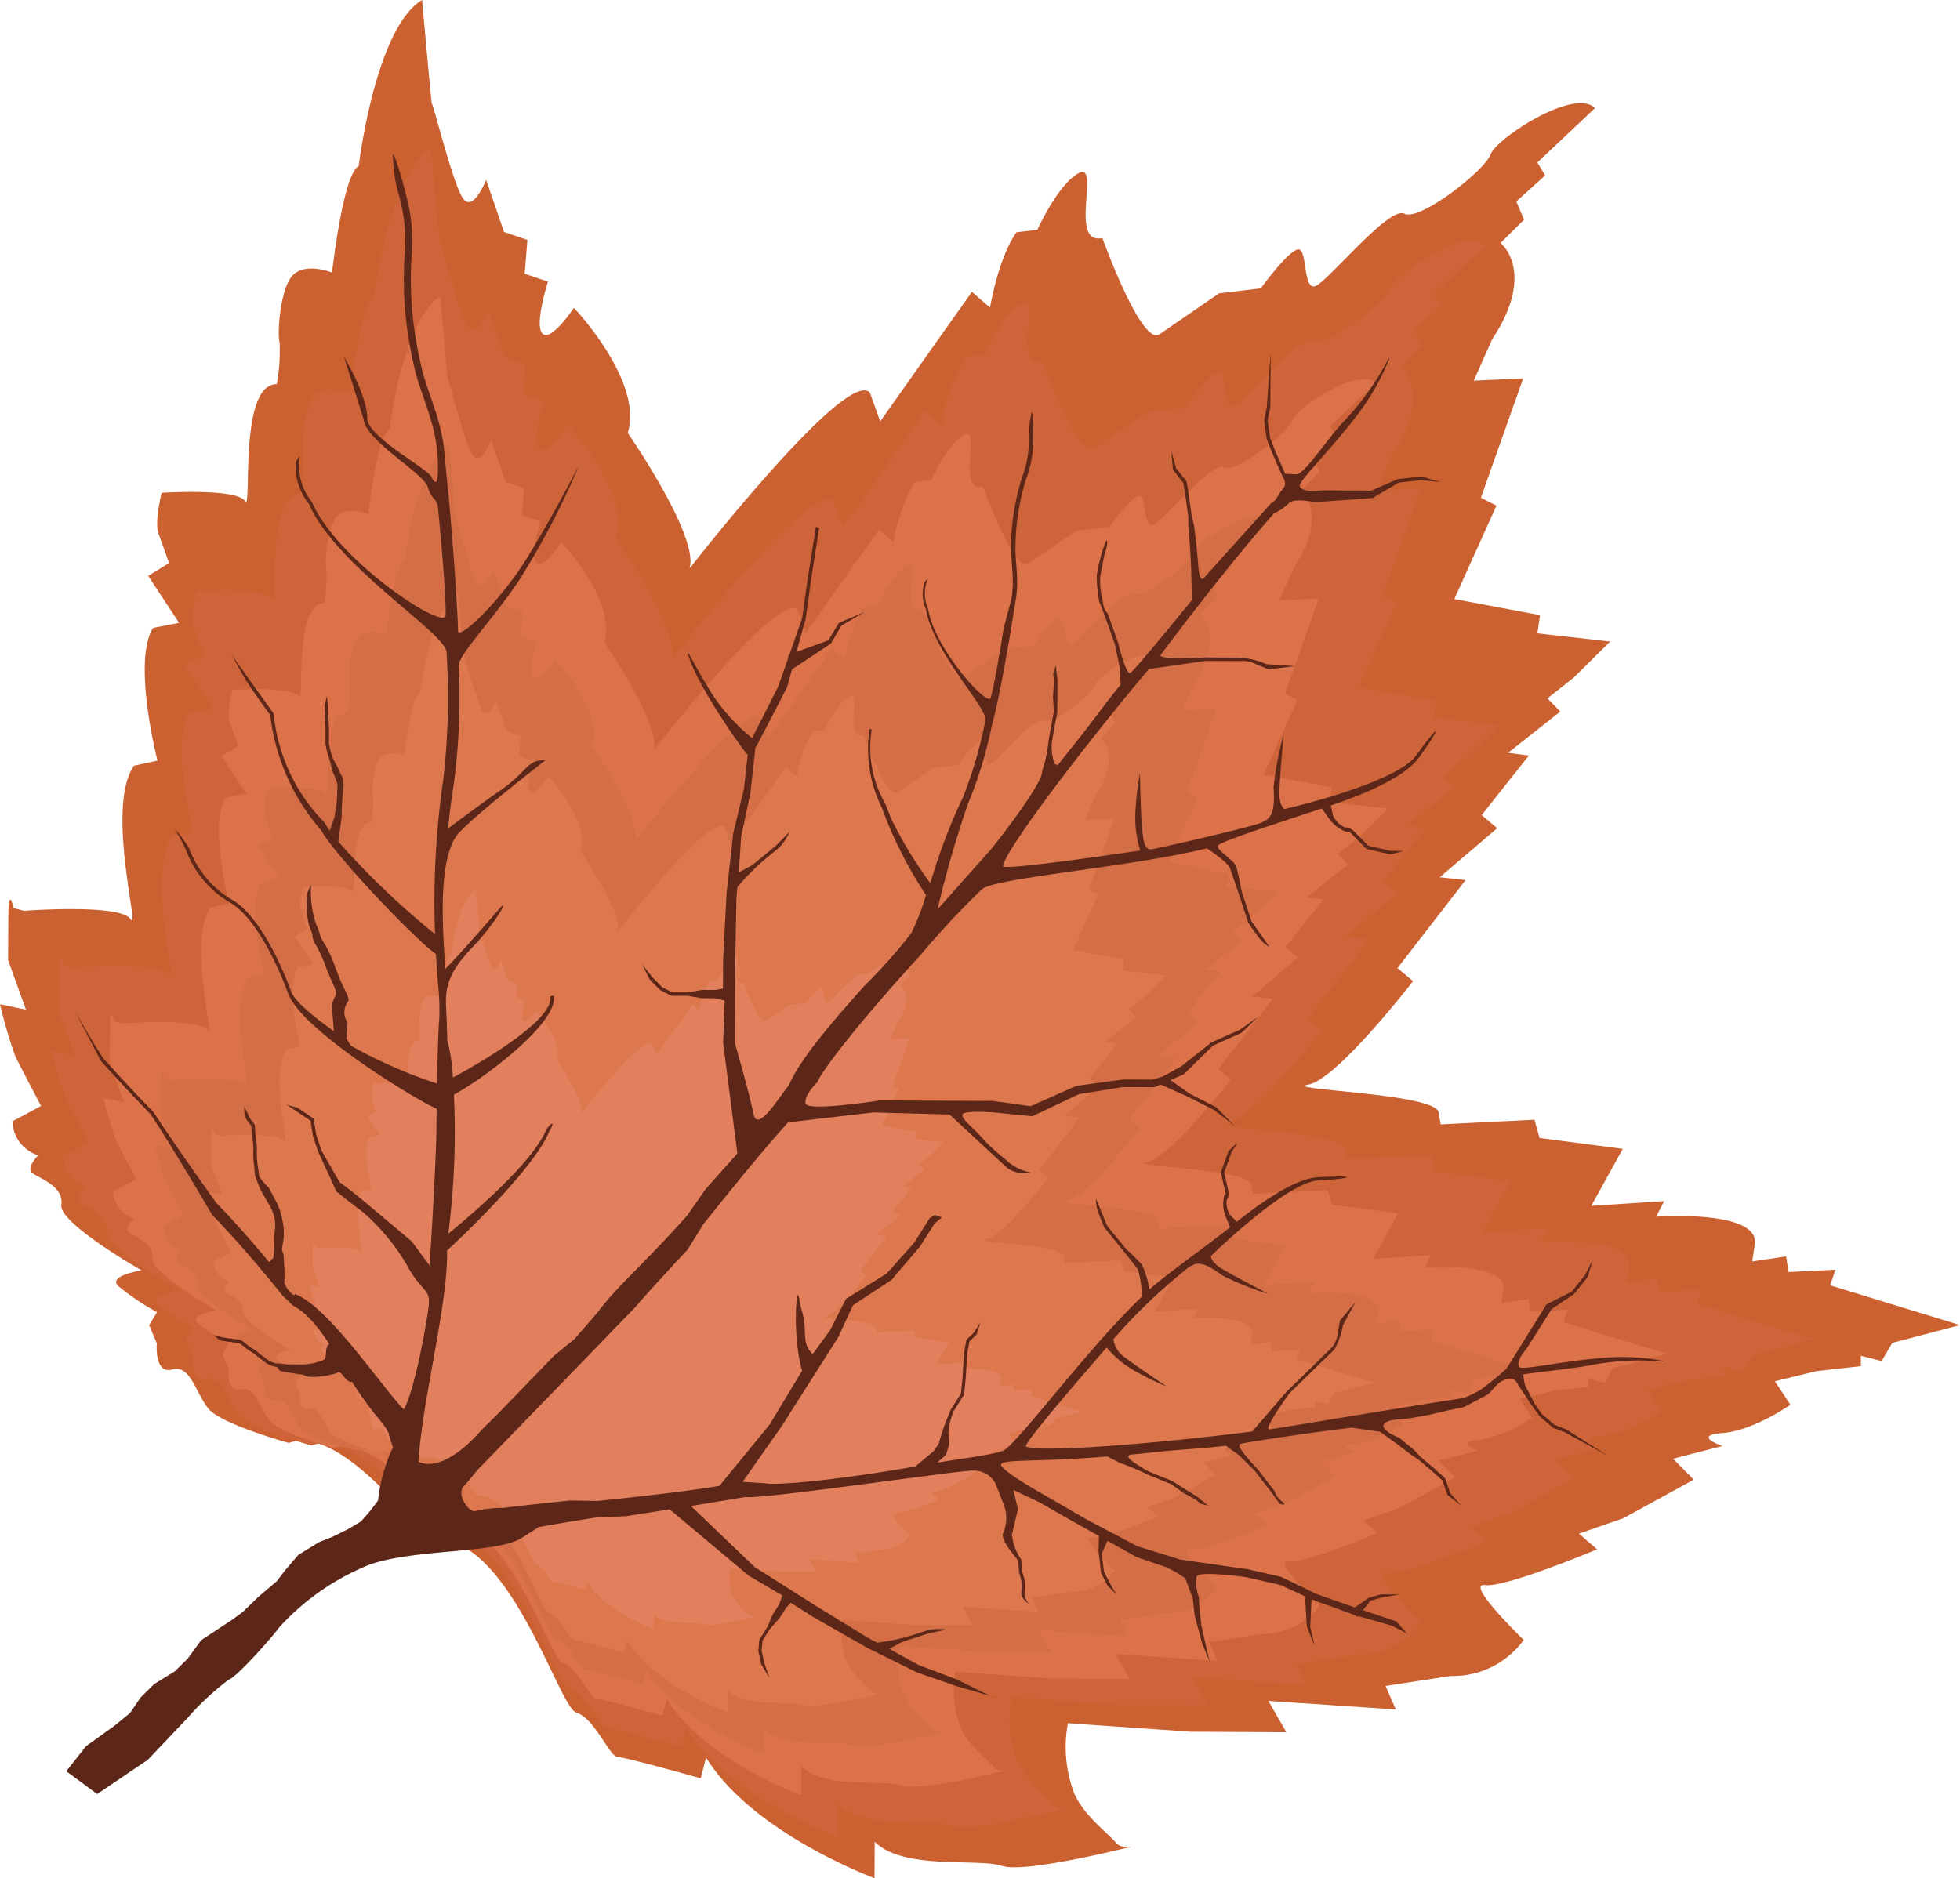 <svg id="Group_151" data-name="Group 151" xmlns="http://www.w3.org/2000/svg" xmlns:xlink="http://www.w3.org/1999/xlink" width="158.564" height="151.977" viewBox="0 0 158.564 151.977">
  <defs>
    <clipPath id="clip-path">
      <rect id="Rectangle_704" data-name="Rectangle 704" width="158.564" height="151.977" transform="translate(0 0)" fill="none"/>
    </clipPath>
  </defs>
  <g id="Group_150" data-name="Group 150" transform="translate(0 0)" clip-path="url(#clip-path)">
    <path id="Path_94" data-name="Path 94" d="M1447.5,2356.554l.061-.015-.061.015" transform="translate(-1355.756 -2207.179)" fill="#ef4e28"/>
    <path id="Path_95" data-name="Path 95" d="M153.082,108.666l5.481-1.441-10.507-3.219.429-1.261-3.791.189-.2-1.264-2.739.405.219-1.472c.226-2.735-7.987-2.151-7.987-2.151l.639-1.258-5.895.386,2.551-4.617-6.731-.88-.412-1.476-7.58.378-.2-1.054c-.623-1.478-12.83-1.757-10.512-2.165s8.467-8.371,8.467-8.371l-1.257-1.06,5.514-7.125-2.1-.223,4.654-3.972-1.256-1.06,3.816-4.819-1.683-.22,4.228-3.344-1.046-1.058,2.114-1.673,2.965-2.93-5.891-.665.219-1.472-6.939-1.3,3.411-7.558-1.259-.638,3.423-9.663-4,.187,1.493-3.359c3.61-5.453.676-7.785.676-7.785l1.9-1.884-.624-1.477L125,14.2l-.625-1.056,4.657-4.394c-1.675-1.693-8.014,2.48-8.441,3.741s-5.716,5.439-6.974,4.8-6.136,5.437-7.191,5.853-.613-3.162-1.457-2.955S102,23.333,102,23.333l-3.37.4-4.861,3.34c-1.478.833-4.586-7.815-4.586-7.815-2.74.616-.175-6.105-1.864-5.273s-3.4,4.611-3.4,4.611l-1.684.2c-1.486,2.1-2.141,6.092-2.141,6.092l-1.466-1.272L71.208,34.1l-.83-2.32c-1.882-2.116-14.6,14.23-14.6,14.23.857-2.521-4.99-10.975-4.99-10.975,1.287-4.2-4.361-10.128-4.361-10.128s-1.849,2.8-2.539,2.09.446-4.208.446-4.208l-1.891-.642.227-2.735-1.892-.642-1.45-4.218s-1.067,2.73-1.9,1.462S34.943,8,34.941,8.423,34.147,0,34.147,0c-3.8,2.293-5.129,13.442-5.129,13.442-1.267.625-2.155,8.617-2.155,8.617s-2.1-.853-3.158.193-1.29,4.834-1.084,5.467a14.959,14.959,0,0,1-.23,3.368c-3.156-.019-1.955,10.512-2.58,9.457s-6.733-.67-6.733-.67c-.647,2.732-.229,3.366-.229,3.366l.829,2.321L11.988,46.6l2.5,3.8-2.107.409c-1.7,2.726.359,10.737.359,10.737l-1.9.41c-2.335,3.355.553,13.685-.282,12.418S1.938,73.7,1.938,73.7L1.1,73.481s-.408-1.9-.423.629S.653,77.688.653,77.688L2.1,81.7,0,81.264A38.675,38.675,0,0,0,1.24,85.48c.416.845,2.082,4.012,2.082,4.012L1,90.74a3,3,0,0,0,2.089,2.75s-1.058,1.047-.428,1.471,2.52,1.068,2.3,2.54,6.495,5.3,6.495,5.3-2.739.406-1.9,1.253a19.518,19.518,0,0,0,3.146,2.124l-.639,1.049.623,1.477s-.225,2.524,1.252,2.112,1.882,1.905,2.927,3.174,6.51,2.773,6.51,2.773a2.777,2.777,0,0,1,.7-.167c.392.117.646.188.646.188a2.565,2.565,0,0,1,.479-.13c4.125.839,9.288,7.961,9.288,7.961,6.532-1.225,10.658,13.534,12.129,13.963s2.715,3.595,3.347,3.6,6.726,1.722,6.726,1.722l.432-1.682c3.753,6.126,13.625,9.762,13.625,9.762l.017-2.948c2.3,2.329,8.414,1.311,10.3,1.955,1.8.612,9.935-1.418,10.685-1.608-.227.056-1.059.218-1.454-.255-.677-.81-2.561-2.152-3.388-4a10.548,10.548,0,0,1-.514-5.685l9.89.688,7.788.044-1.459-2.533,10.309.69-.831-1.9,5.269-.812a7.067,7.067,0,0,0,5.909-2.912s-4.815-4.658-3.132-4.44,9.068-2.894,9.068-2.894l-1.466-1.271,3.586-1.243,5.7-3.125-1.674-1.693,4-1.03s-2.52-.857.007-1.052,5.485-2.284,5.485-2.284l-1.252-1.9,3.374-.823,3.58-.4,0-.842,1.682.431Z" transform="translate(0 0.001)" fill="#cb6131"/>
    <path id="Path_96" data-name="Path 96" d="M1367.161,2307.81l.055-.013-.055.013" transform="translate(-1280.509 -2161.526)" fill="#f05928"/>
    <path id="Path_97" data-name="Path 97" d="M203.516,287.006l4.927-1.3L199,282.816l.386-1.133-3.407.17-.183-1.136-2.462.364.2-1.323c.2-2.459-7.18-1.934-7.18-1.934l.575-1.131-5.3.347,2.294-4.151-6.051-.791-.37-1.327-6.814.34-.184-.948c-.56-1.329-11.534-1.58-9.45-1.947s7.611-7.525,7.611-7.525l-1.13-.953,4.956-6.405-1.891-.2,4.184-3.57-1.129-.953,3.431-4.333-1.513-.2,3.8-3.007-.94-.951,1.9-1.5,2.665-2.635-5.3-.6.2-1.324-6.237-1.171,3.067-6.795-1.132-.573,3.077-8.687-3.6.169,1.342-3.019c3.246-4.9.608-7,.608-7l1.712-1.694-.56-1.328,2.094-1.881-.563-.949,4.186-3.949c-1.505-1.523-7.2,2.229-7.588,3.363s-5.138,4.889-6.27,4.316-5.516,4.888-6.464,5.262-.551-2.843-1.31-2.658-2.665,2.823-2.665,2.823l-3.029.361-4.37,3c-1.328.749-4.122-7.026-4.122-7.026-2.464.554-.158-5.489-1.676-4.74s-3.052,4.145-3.052,4.145l-1.514.181a16.353,16.353,0,0,0-1.924,5.476l-1.318-1.143-6.677,9.424-.746-2.086c-1.692-1.9-13.129,12.793-13.129,12.793.77-2.266-4.486-9.866-4.486-9.866,1.157-3.777-3.92-9.1-3.92-9.1s-1.662,2.516-2.282,1.879.4-3.783.4-3.783l-1.7-.577.2-2.459-1.7-.578-1.3-3.792s-.96,2.454-1.71,1.315-2.229-7.2-2.231-6.825-.714-7.573-.714-7.573c-3.418,2.062-4.61,12.084-4.61,12.084-1.139.561-1.937,7.746-1.937,7.746s-1.89-.767-2.84.173-1.16,4.346-.975,4.914a13.468,13.468,0,0,1-.207,3.027c-2.837-.017-1.758,9.45-2.32,8.5s-6.052-.6-6.052-.6c-.581,2.456-.206,3.026-.206,3.026l.745,2.087-1.518.936,2.25,3.42L77.032,235c-1.528,2.451.323,9.653.323,9.653l-1.706.368c-2.1,3.015.5,12.3-.254,11.164s-7.754-.613-7.754-.613l-.757-.194s-.367-1.705-.38.566-.019,3.216-.019,3.216l1.3,3.6-1.889-.389a34.71,34.71,0,0,0,1.114,3.79c.373.76,1.871,3.607,1.871,3.607L66.8,270.89a2.692,2.692,0,0,0,1.878,2.472s-.951.941-.385,1.322,2.265.961,2.067,2.284,5.839,4.763,5.839,4.763-2.462.364-1.709,1.126a17.552,17.552,0,0,0,2.828,1.909l-.575.944.56,1.328s-.2,2.268,1.126,1.9,1.693,1.713,2.631,2.853,5.853,2.493,5.853,2.493a2.553,2.553,0,0,1,.627-.15c.352.106.58.169.58.169a2.292,2.292,0,0,1,.431-.117c3.708.754,8.35,7.157,8.35,7.157,5.871-1.1,9.581,12.167,10.9,12.552s2.441,3.232,3.008,3.235,6.047,1.547,6.047,1.547l.388-1.512c3.373,5.508,12.248,8.776,12.248,8.776l.015-2.65c2.07,2.093,7.564,1.179,9.262,1.757,1.621.551,8.931-1.274,9.6-1.445-.2.05-.952.2-1.306-.229-.609-.728-2.3-1.935-3.046-3.6a9.477,9.477,0,0,1-.463-5.11l8.891.618,7,.039-1.311-2.277,9.267.621-.747-1.707,4.737-.73a6.352,6.352,0,0,0,5.312-2.618s-4.329-4.187-2.815-3.991,8.152-2.6,8.152-2.6l-1.319-1.142,3.224-1.118,5.125-2.809-1.5-1.522,3.6-.926s-2.266-.77.006-.945a12.308,12.308,0,0,0,4.931-2.054l-1.126-1.709,3.033-.74,3.218-.36,0-.756,1.512.387Z" transform="translate(-61.722 -177.317)" fill="#ce643a"/>
    <path id="Path_98" data-name="Path 98" d="M1286.826,2259.05l.048-.012-.048.012" transform="translate(-1205.266 -2115.857)" fill="#f16428"/>
    <path id="Path_99" data-name="Path 99" d="M253.932,465.344l4.374-1.151-8.384-2.569.342-1.006-3.024.151-.162-1.008-2.186.323.175-1.174c.181-2.183-6.373-1.717-6.373-1.717l.51-1-4.7.309,2.036-3.685-5.37-.7-.329-1.178-6.05.3-.163-.842c-.5-1.179-10.238-1.4-8.388-1.727s6.756-6.679,6.756-6.679l-1-.846,4.4-5.685-1.678-.178,3.713-3.17-1-.846,3.045-3.846-1.343-.176,3.374-2.668-.835-.844,1.687-1.335,2.366-2.338-4.7-.531.175-1.174-5.537-1.04,2.722-6.031-1-.509,2.731-7.71-3.191.149,1.191-2.68c2.881-4.351.54-6.212.54-6.212l1.52-1.5-.5-1.178,1.858-1.669-.5-.843,3.715-3.505c-1.337-1.352-6.395,1.978-6.736,2.985s-4.56,4.339-5.564,3.831-4.9,4.339-5.738,4.671-.488-2.523-1.162-2.359-2.366,2.506-2.366,2.506l-2.69.321-3.878,2.665c-1.18.665-3.66-6.236-3.66-6.236-2.187.491-.14-4.872-1.488-4.207s-2.709,3.679-2.709,3.679l-1.343.161a14.529,14.529,0,0,0-1.708,4.861l-1.169-1.015-5.927,8.364-.662-1.852c-1.5-1.688-11.654,11.355-11.654,11.355.683-2.011-3.982-8.757-3.982-8.757,1.027-3.353-3.479-8.082-3.479-8.082s-1.475,2.233-2.026,1.668.355-3.358.355-3.358l-1.509-.512.181-2.183-1.509-.513-1.158-3.365s-.852,2.179-1.518,1.167-1.978-6.394-1.98-6.058-.634-6.723-.634-6.723c-3.034,1.83-4.093,10.726-4.093,10.726-1.011.5-1.719,6.876-1.719,6.876s-1.677-.681-2.52.154-1.03,3.858-.865,4.362a11.936,11.936,0,0,1-.183,2.688c-2.519-.015-1.56,8.388-2.059,7.546s-5.372-.535-5.372-.535c-.516,2.181-.183,2.686-.183,2.686l.661,1.852-1.347.832,2,3.035-1.681.326c-1.356,2.176.286,8.568.286,8.568l-1.514.327c-1.863,2.677.442,10.92-.225,9.909s-6.883-.544-6.883-.544l-.671-.172s-.326-1.514-.338.5-.017,2.854-.017,2.854l1.157,3.2-1.678-.345a30.873,30.873,0,0,0,.99,3.363c.331.675,1.661,3.2,1.661,3.2l-1.854,1a2.388,2.388,0,0,0,1.667,2.194s-.844.836-.342,1.174,2.011.852,1.835,2.027,5.182,4.227,5.182,4.227-2.185.324-1.517,1a15.53,15.53,0,0,0,2.51,1.695l-.51.837.5,1.179s-.179,2.014,1,1.685,1.5,1.52,2.336,2.532,5.195,2.213,5.195,2.213a2.239,2.239,0,0,1,.557-.133c.312.094.515.15.515.15a2.05,2.05,0,0,1,.382-.1c3.291.669,7.411,6.353,7.411,6.353,5.213-.978,8.505,10.8,9.679,11.141s2.167,2.868,2.67,2.872,5.367,1.374,5.367,1.374l.344-1.342c2.995,4.888,10.872,7.789,10.872,7.789l.013-2.352c1.837,1.858,6.714,1.047,8.221,1.56,1.439.489,7.928-1.131,8.526-1.283-.18.044-.845.174-1.16-.2-.54-.646-2.044-1.717-2.7-3.19a8.418,8.418,0,0,1-.41-4.537l7.892.549,6.215.035-1.164-2.021,8.226.551-.663-1.515,4.2-.649a5.638,5.638,0,0,0,4.715-2.323s-3.842-3.717-2.5-3.543,7.236-2.309,7.236-2.309l-1.17-1.014,2.862-.992,4.549-2.495-1.336-1.351,3.2-.821s-2.011-.684.005-.84a10.921,10.921,0,0,0,4.377-1.823l-1-1.517,2.692-.656,2.857-.32,0-.672,1.342.344Z" transform="translate(-123.428 -354.634)" fill="#db7249"/>
    <path id="Path_100" data-name="Path 100" d="M1206.483,2210.29l.043-.01-.043.01" transform="translate(-1130.015 -2070.189)" fill="#f26e28"/>
    <path id="Path_101" data-name="Path 101" d="M304.372,643.677l3.82-1-7.323-2.244.3-.879-2.641.132-.142-.88-1.909.282.153-1.026c.158-1.906-5.566-1.5-5.566-1.5l.446-.877-4.108.269,1.778-3.218-4.69-.613-.288-1.028-5.283.263-.143-.734c-.434-1.03-8.942-1.224-7.326-1.509s5.9-5.834,5.9-5.834l-.877-.739,3.842-4.966-1.466-.155,3.244-2.768-.875-.739,2.66-3.359-1.173-.154,2.947-2.33-.729-.737,1.474-1.166,2.066-2.042-4.105-.464.152-1.026-4.835-.908,2.377-5.268-.877-.445,2.385-6.734-2.788.13,1.04-2.34c2.516-3.8.472-5.426.472-5.426l1.328-1.313-.435-1.029,1.622-1.458-.436-.735,3.245-3.062c-1.167-1.181-5.585,1.728-5.883,2.607s-3.983,3.791-4.861,3.346-4.276,3.789-5.011,4.079-.427-2.2-1.015-2.06-2.066,2.189-2.066,2.189l-2.349.28-3.388,2.327c-1.03.581-3.2-5.446-3.2-5.446-1.91.429-.122-4.255-1.3-3.675s-2.366,3.214-2.366,3.214l-1.174.14a12.682,12.682,0,0,0-1.492,4.245l-1.021-.886-5.176,7.305-.579-1.617c-1.311-1.475-10.178,9.917-10.178,9.917.6-1.757-3.478-7.648-3.478-7.648.9-2.928-3.039-7.059-3.039-7.059s-1.289,1.951-1.769,1.457.31-2.933.31-2.933l-1.318-.447.159-1.906-1.318-.448-1.01-2.939s-.744,1.9-1.325,1.019-1.728-5.584-1.73-5.29-.553-5.872-.553-5.872c-2.65,1.6-3.575,9.369-3.575,9.369-.883.436-1.5,6.005-1.5,6.005s-1.464-.6-2.2.134-.9,3.369-.756,3.81a10.439,10.439,0,0,1-.161,2.347c-2.2-.013-1.362,7.326-1.8,6.591s-4.692-.467-4.692-.467c-.451,1.9-.16,2.346-.16,2.346l.578,1.618-1.178.726,1.745,2.651-1.468.284c-1.184,1.9.25,7.484.25,7.484l-1.322.285c-1.627,2.337.386,9.537-.2,8.654s-6.012-.475-6.012-.475l-.586-.151s-.285-1.322-.3.439-.015,2.493-.015,2.493l1.011,2.793-1.465-.3a26.929,26.929,0,0,0,.864,2.938c.29.589,1.451,2.8,1.451,2.8l-1.62.87a2.086,2.086,0,0,0,1.456,1.916s-.738.73-.3,1.025,1.757.744,1.6,1.77,4.526,3.693,4.526,3.693-1.908.283-1.324.873a13.625,13.625,0,0,0,2.193,1.479l-.446.732.435,1.029s-.157,1.759.872,1.472,1.312,1.328,2.04,2.212,4.537,1.932,4.537,1.932a2.011,2.011,0,0,1,.487-.116c.273.082.45.132.45.132a1.82,1.82,0,0,1,.334-.091c2.874.585,6.473,5.549,6.473,5.549,4.552-.854,7.428,9.432,8.453,9.731s1.893,2.505,2.333,2.508,4.688,1.2,4.688,1.2l.3-1.172c2.615,4.27,9.5,6.8,9.5,6.8l.012-2.055c1.605,1.623,5.864.914,7.181,1.362,1.257.426,6.924-.987,7.446-1.121-.158.039-.738.152-1.013-.178a11.389,11.389,0,0,1-2.361-2.786,7.354,7.354,0,0,1-.359-3.963l6.893.479,5.428.03-1.017-1.766,7.185.481-.579-1.323,3.672-.566a4.924,4.924,0,0,0,4.118-2.03s-3.356-3.245-2.182-3.094,6.319-2.016,6.319-2.016l-1.022-.886,2.5-.866,3.973-2.178-1.167-1.179,2.79-.718s-1.756-.6.005-.733a9.539,9.539,0,0,0,3.823-1.592l-.873-1.325,2.352-.573,2.5-.28,0-.586,1.172.3Z" transform="translate(-185.155 -531.947)" fill="#d36e46"/>
    <path id="Path_102" data-name="Path 102" d="M1126.138,2161.551l.037-.009-.037.009" transform="translate(-1054.762 -2024.541)" fill="#f37728"/>
    <path id="Path_103" data-name="Path 103" d="M354.793,822.021l3.266-.859-6.261-1.918.256-.751-2.259.112-.121-.753-1.632.242.13-.878c.134-1.63-4.76-1.282-4.76-1.282l.381-.75-3.513.23,1.52-2.751-4.011-.524-.246-.88-4.517.225-.122-.628c-.371-.881-7.645-1.048-6.263-1.291s5.045-4.988,5.045-4.988l-.749-.632,3.285-4.246-1.253-.133,2.773-2.367L335,796.57l2.275-2.872-1-.131,2.519-1.993-.623-.63,1.26-1,1.767-1.746-3.51-.4.131-.878-4.135-.776,2.032-4.5-.75-.38,2.04-5.758-2.384.111.89-2c2.151-3.25.4-4.639.4-4.639l1.135-1.122-.371-.88,1.388-1.247-.373-.63,2.775-2.618c-1-1.009-4.776,1.478-5.031,2.229s-3.406,3.241-4.155,2.861-3.657,3.24-4.285,3.487-.366-1.883-.868-1.761-1.767,1.872-1.767,1.872l-2.008.239-2.9,1.991c-.88.5-2.732-4.658-2.732-4.658-1.633.367-.1-3.638-1.111-3.142s-2.023,2.747-2.023,2.747l-1,.12a10.845,10.845,0,0,0-1.275,3.63l-.874-.758L306,777.588l-.494-1.383c-1.122-1.261-8.7,8.479-8.7,8.479.511-1.5-2.973-6.539-2.973-6.539.767-2.5-2.6-6.035-2.6-6.035s-1.1,1.668-1.513,1.245.265-2.508.265-2.508l-1.126-.382.135-1.63-1.127-.383L287,765.938s-.636,1.627-1.133.872a46.375,46.375,0,0,1-1.479-4.524c0,.25-.473-5.021-.473-5.021-2.266,1.367-3.056,8.011-3.056,8.011-.755.372-1.284,5.135-1.284,5.135s-1.252-.509-1.882.115-.769,2.88-.646,3.257a8.942,8.942,0,0,1-.137,2.007c-1.88-.012-1.165,6.265-1.537,5.636s-4.012-.4-4.012-.4c-.386,1.629-.137,2.006-.137,2.006l.495,1.383-1.007.621,1.491,2.266-1.256.244c-1.012,1.625.214,6.4.214,6.4l-1.131.244c-1.391,2,.33,8.155-.168,7.4s-5.14-.406-5.14-.406l-.5-.129s-.243-1.13-.251.375-.013,2.132-.013,2.132l.863,2.389-1.253-.257a23.059,23.059,0,0,0,.739,2.512c.247.5,1.24,2.391,1.24,2.391l-1.385.744a1.785,1.785,0,0,0,1.245,1.638s-.631.624-.255.876,1.5.636,1.37,1.513,3.87,3.158,3.87,3.158-1.632.241-1.133.746a11.667,11.667,0,0,0,1.875,1.265l-.381.626.372.88s-.134,1.5.746,1.258,1.122,1.135,1.744,1.892,3.879,1.653,3.879,1.653a1.68,1.68,0,0,1,.416-.1c.234.07.385.112.385.112a1.544,1.544,0,0,1,.285-.077c2.458.5,5.535,4.744,5.535,4.744,3.893-.731,6.351,8.065,7.228,8.32s1.618,2.142,1.994,2.144,4.008,1.026,4.008,1.026l.258-1c2.236,3.65,8.119,5.817,8.119,5.817l.01-1.756c1.372,1.387,5.014.781,6.14,1.164,1.075.365,5.921-.844,6.367-.957-.134.033-.631.13-.866-.153a9.743,9.743,0,0,1-2.019-2.383,6.285,6.285,0,0,1-.307-3.387l5.894.41,4.642.026-.87-1.509,6.143.411-.5-1.131,3.139-.484a4.212,4.212,0,0,0,3.522-1.736s-2.869-2.775-1.866-2.646,5.4-1.723,5.4-1.723l-.873-.757,2.137-.742,3.4-1.862-1-1.009,2.386-.613s-1.5-.51,0-.627A8.168,8.168,0,0,0,349.885,825l-.747-1.132,2.01-.491,2.134-.239,0-.5,1,.257Z" transform="translate(-246.866 -709.27)" fill="#dd774e"/>
    <path id="Path_104" data-name="Path 104" d="M1045.805,2112.791l.03-.008-.03.008" transform="translate(-979.521 -1978.872)" fill="#f47f28"/>
    <path id="Path_105" data-name="Path 105" d="M405.226,1000.359l2.713-.714-5.2-1.593.212-.624-1.876.093-.1-.625-1.355.2.108-.729c.112-1.354-3.952-1.065-3.952-1.065l.317-.623-2.918.192,1.262-2.285-3.33-.436-.2-.73-3.751.187-.1-.522c-.309-.731-6.349-.87-5.2-1.072s4.19-4.142,4.19-4.142l-.622-.524,2.729-3.526-1.041-.11,2.3-1.965-.622-.525,1.889-2.385-.833-.109,2.093-1.655-.518-.523,1.047-.828,1.467-1.45-2.915-.329.109-.728-3.434-.646,1.688-3.74-.623-.316,1.693-4.782-1.979.093.738-1.662c1.787-2.7.335-3.853.335-3.853l.943-.932-.309-.731,1.152-1.036-.309-.522,2.3-2.174c-.829-.838-3.966,1.227-4.177,1.852s-2.828,2.692-3.451,2.376-3.037,2.691-3.559,2.9-.3-1.565-.721-1.463-1.467,1.554-1.467,1.554l-1.668.2-2.405,1.653c-.731.412-2.269-3.868-2.269-3.868-1.356.3-.087-3.021-.922-2.609s-1.68,2.282-1.68,2.282l-.834.1a9.019,9.019,0,0,0-1.06,3.015l-.725-.629-3.676,5.188-.411-1.149c-.932-1.047-7.228,7.042-7.228,7.042.424-1.247-2.469-5.431-2.469-5.431.637-2.079-2.158-5.012-2.158-5.012s-.914,1.385-1.256,1.034.22-2.082.22-2.082l-.936-.318.112-1.353-.936-.318-.717-2.087s-.529,1.351-.942.724a38.358,38.358,0,0,1-1.228-3.757c0,.208-.393-4.169-.393-4.169-1.881,1.135-2.539,6.653-2.539,6.653-.627.309-1.066,4.264-1.066,4.264s-1.04-.422-1.563.1a4.5,4.5,0,0,0-.536,2.705,7.4,7.4,0,0,1-.114,1.667c-1.561-.009-.967,5.2-1.277,4.68s-3.332-.332-3.332-.332c-.32,1.353-.113,1.666-.113,1.666l.411,1.149-.836.515,1.239,1.883-1.042.2c-.841,1.349.177,5.314.177,5.314l-.939.2c-1.155,1.66.274,6.773-.14,6.145s-4.268-.337-4.268-.337l-.416-.107s-.2-.939-.21.312-.01,1.77-.01,1.77l.718,1.983-1.041-.213a19.172,19.172,0,0,0,.614,2.086c.206.418,1.03,1.985,1.03,1.985l-1.15.618a1.481,1.481,0,0,0,1.034,1.36s-.523.518-.212.728,1.247.528,1.138,1.257,3.214,2.622,3.214,2.622-1.355.2-.94.62a9.636,9.636,0,0,0,1.557,1.051l-.316.52.308.731s-.111,1.249.62,1.045.931.944,1.449,1.571,3.221,1.373,3.221,1.373a1.366,1.366,0,0,1,.346-.083c.194.058.319.093.319.093a1.312,1.312,0,0,1,.237-.064c2.042.415,4.6,3.94,4.6,3.94,3.232-.607,5.274,6.7,6,6.91s1.344,1.779,1.656,1.78,3.329.852,3.329.852l.214-.832c1.857,3.032,6.742,4.831,6.742,4.831l.008-1.46c1.139,1.153,4.164.65,5.1.967.892.3,4.917-.7,5.287-.795-.112.027-.524.107-.719-.127a8.093,8.093,0,0,1-1.677-1.978,5.225,5.225,0,0,1-.254-2.814l4.895.341,3.854.021-.722-1.253,5.1.342-.411-.94,2.607-.4a3.494,3.494,0,0,0,2.924-1.441s-2.383-2.3-1.549-2.2,4.487-1.432,4.487-1.432l-.726-.629,1.775-.615,2.821-1.547-.828-.838,1.982-.51s-1.247-.423,0-.521a6.774,6.774,0,0,0,2.715-1.131l-.62-.94,1.67-.407,1.772-.2,0-.416.832.213Z" transform="translate(-308.587 -886.585)" fill="#dd774e"/>
    <path id="Path_106" data-name="Path 106" d="M965.466,2064.036l.025-.007-.025.007" transform="translate(-904.274 -1933.208)" fill="#f58728"/>
    <path id="Path_107" data-name="Path 107" d="M455.654,1178.7l2.158-.567-4.138-1.268.169-.5-1.493.074-.08-.5-1.078.16.086-.58c.089-1.078-3.146-.847-3.146-.847l.252-.5-2.322.152,1-1.818-2.651-.347-.162-.581-2.985.149-.081-.415c-.245-.582-5.052-.692-4.14-.853s3.335-3.3,3.335-3.3l-.5-.417,2.172-2.806-.829-.087,1.833-1.565-.494-.417,1.5-1.9-.663-.086,1.666-1.317-.412-.416.833-.66,1.168-1.154-2.32-.261.086-.58-2.733-.514,1.343-2.977-.5-.252,1.348-3.806-1.575.074.588-1.322c1.422-2.148.266-3.066.266-3.066l.75-.742-.246-.582.917-.824-.246-.416,1.834-1.73c-.659-.667-3.156.976-3.324,1.473s-2.251,2.142-2.747,1.891-2.417,2.141-2.832,2.3-.241-1.245-.573-1.165-1.167,1.237-1.167,1.237l-1.328.159-1.915,1.316c-.582.328-1.806-3.078-1.806-3.078-1.079.242-.069-2.4-.734-2.077s-1.338,1.816-1.338,1.816l-.663.079a7.174,7.174,0,0,0-.843,2.4l-.577-.5-2.926,4.129-.327-.914c-.741-.834-5.752,5.6-5.752,5.6.338-.993-1.965-4.323-1.965-4.323.506-1.654-1.718-3.988-1.718-3.988s-.728,1.1-1,.823.176-1.658.176-1.658l-.745-.253.09-1.077-.745-.253-.572-1.661s-.42,1.075-.749.576a30.294,30.294,0,0,1-.978-2.99c0,.166-.313-3.318-.313-3.318-1.5.9-2.02,5.295-2.02,5.295-.5.246-.848,3.393-.848,3.393s-.828-.336-1.244.076a3.58,3.58,0,0,0-.427,2.153,5.878,5.878,0,0,1-.091,1.326c-1.243-.007-.77,4.14-1.016,3.725s-2.652-.264-2.652-.264c-.255,1.077-.091,1.326-.091,1.326l.327.914-.666.411.986,1.5-.829.161c-.669,1.074.141,4.229.141,4.229l-.748.162c-.919,1.321.218,5.39-.111,4.89s-3.4-.268-3.4-.268l-.332-.085s-.161-.747-.167.248-.008,1.409-.008,1.409l.57,1.579-.828-.17a15.269,15.269,0,0,0,.489,1.66c.163.333.82,1.58.82,1.58l-.915.492a1.178,1.178,0,0,0,.823,1.083s-.417.412-.169.579.992.421.905,1,2.558,2.087,2.558,2.087-1.078.16-.749.494a7.75,7.75,0,0,0,1.239.836l-.252.414.246.581s-.089.994.493.832.741.75,1.153,1.25a8.532,8.532,0,0,0,2.564,1.092,1.107,1.107,0,0,1,.275-.066c.154.047.254.074.254.074a1.02,1.02,0,0,1,.188-.051c1.625.331,3.658,3.136,3.658,3.136,2.573-.483,4.2,5.331,4.777,5.5s1.069,1.416,1.318,1.417,2.648.679,2.648.679l.17-.663c1.478,2.413,5.367,3.844,5.367,3.844l.006-1.161c.907.917,3.315.516,4.058.769.71.241,3.913-.558,4.208-.633-.089.022-.417.086-.572-.1a6.456,6.456,0,0,1-1.335-1.575,4.154,4.154,0,0,1-.2-2.239l3.9.271,3.068.017-.575-1,4.061.272-.327-.748,2.075-.32a2.784,2.784,0,0,0,2.327-1.147s-1.9-1.835-1.233-1.749a16.265,16.265,0,0,0,3.571-1.14l-.577-.5,1.412-.49,2.245-1.231-.659-.667,1.577-.405s-.992-.337,0-.415a5.4,5.4,0,0,0,2.16-.9l-.493-.749,1.329-.324,1.41-.158,0-.331.663.169Z" transform="translate(-370.303 -1063.908)" fill="#e2805d"/>
    <path id="Path_108" data-name="Path 108" d="M436.287,1038.394c.013-.095.015-.109,0,0" transform="translate(-408.635 -972.508)" fill="#cc511c"/>
    <path id="Path_109" data-name="Path 109" d="M435.9,1041.263c0-.026.007-.049.009-.07,0,.023-.008.048-.011.075,0,0,0,0,0,0" transform="translate(-408.27 -975.201)" fill="#cc511c"/>
    <path id="Path_110" data-name="Path 110" d="M436.068,1039.851c0-.035.008-.065.012-.091,0,.024-.007.056-.012.091" transform="translate(-408.43 -973.859)" fill="#cc511c"/>
    <path id="Path_111" data-name="Path 111" d="M1264.528,2164.531l-.677-.194.392.192Z" transform="translate(-1183.747 -2027.158)" fill="#cc511c"/>
    <path id="Path_112" data-name="Path 112" d="M91.132,326.773l3.2-3.37a22.087,22.087,0,0,1,3.327-3.1c.691-.227,3.662-3.6,4.1-4.243a19.847,19.847,0,0,1,7.31-5.077c3.7-1.3,10.139-.877,12.261-2.134.348-.206,1.388-.885,1.426-.91,1.353-.235,2.879-.5,4.671-.777l2.384-.1c1.27-.2,2.511-.391,3.669-.577l-.131.021,6.4,5.37,2.717,1.6-.248.7-.527.831-.426,1-.655,1.031-.088.939.24,1.073.659,1.107-.405-1.179-.233-1.039.081-.813.609-.961.776-.865.534-.839.364-.394,1.828,1.16,4.341,2.476,4.039,2,3.235,1.122,2.676.773-2.665-1.319-3.117-1.176-2.362-1.3.961-.535c.134-.048.374-.131.81-.271l1.446-.466,1.394-.285a3.789,3.789,0,0,0-1.463.032l-1.459.47a18.218,18.218,0,0,1-2.672.551l-.743-.393-4.2-2.579-4.965-3.146-5.16-4.945c1.965-.318,3.554-.584,4.415-.729,1.447.191,17.059-2.134,18.383-2.136a2,2,0,0,1,1.811.99l.729,1.827a3.168,3.168,0,0,1-.1,2.3c-.148.606,1.08,1.919,1.227,2.168l.083.977a3.088,3.088,0,0,1,.192,1.427c-.164.66.63,1.119.63,1.119a1.34,1.34,0,0,1-.374-1.056,3.237,3.237,0,0,0-.2-1.567l-.077-.983-.017-.026a4.406,4.406,0,0,1-.736-1.99c.142-.57.482-2.062.487-2.071l-.373-1.548,2.005.942,3.258,1.851,1.671.937-.044,1.171.206,1.811.535,1.049.706.673-.508-.848-.49-.974-.19-1.448.473-1.05,2.356,1.321,2.4.817.778.4.751.49.609,1.627.151,1.363.594,2.242.627,1.548-.378-1.628-.289-1.3-.154-1.308-.065-1.065a3.243,3.243,0,0,1-.177-1.622c.215-.478,3.966.053,3.966.053l2.808.633,1.992.92.159,2.446.621,1.573-.351-1.563.108-2.21,3.472,1.266.247.155.052-.065,2.755.788.918.475.3.185-.894-1.024-2.694-.9.621-.774.889-.244,1.444-.261-1.5,0-.978.269-1.136.786-3.071-1.077-2.885-1.4-2.683-.611-5.466-.785-3.486-1.079-4.078-2.154-3.556-2.058s-3.24-1.815-3.382-2.349,2.837-.218,8.622-.708c.208.165.854.427.911.5a21.72,21.72,0,0,1,2.05.837c.173.109,1.97.827,2.175.908l.931.67,1.071.593.368.317.631.169-.464-.372-.349-.3-1.081-.686-1.015-.638c-.758-.3-2.011-.813-2.127-.884-.979-.621-1.856-1.111-1.216-1.263.9-.078,1.059-.108,2.187-.222,2.2-.223,3.721-.281,5.481-.491l1.052.751,1.3,1.288,1.379,1.79.638.872s.7.213.177-.195a1.566,1.566,0,0,1-.6-.835l-1.4-1.805s-1.784-1.851-1.406-2,6.5-1.045,9.063-1.33l2.267.327,1.336.961,1.206.92.592.387,1.055.9.855.763.42,1.192,1.126.869-.912-1.024L196.091,304l-.907-.813-1.049-.894-.544-.573-1.223-1.008s-1.321-.5-1.274-.987,1.422-.521,1.988-.569a27.46,27.46,0,0,0,3.084-.622l1.445-.3,1.782-.937c.616-.342.8-1.169,1.847-1.362.538-.1.774.546.774.546l1.085,1.63.638.877,1.064.909.946.363,3.571,1.954-3.453-2.186-.927-.36-1.019-.868-.6-.837-.79-1.546-.137-.829c1.24-.2,3.793-.441,5.306-.712a20.475,20.475,0,0,1,5.964-.326l.067,0,.06-.035a17.719,17.719,0,0,0-5.23-.24c-3.178.274-6.288,1-6.479.716-.32-.477.594-1.489.594-1.489l2.021-3.189,1.812-1.224,1.117-1.4.408-1.383-.645,1.26-1.067,1.332-2.035,1.023-3.24,5.209s-1.1,1-2.117,1.717a9.5,9.5,0,0,1-1.353.654c-5.751.883-15.159,2.486-15.708,2.532s1.635-2.931,1.635-2.931l3.633-3.54a6.156,6.156,0,0,0,.687-1.977l1.009-1.849-1.255,1.5-.169.942a2.308,2.308,0,0,1-.494,1.245l-3.638,3.546-2.8,3.238c-.44.054-.881.111-1.319.164l-.264.03c-7.909.949-15.773,1.483-16.693,1.026-.61.112,6.5-8.01,6.5-8.01a8.463,8.463,0,0,0,2.48,2,22.392,22.392,0,0,0,2.383,1.147s-2.308-1.533-3.311-2.3a2.171,2.171,0,0,1-1.006-1.519,45.032,45.032,0,0,1,6.146-5.859c.558-.323,1.016-.54,2.667.692a23.476,23.476,0,0,0,3.725,1.495s-2.925-1.519-3.791-2.052-.864-1-.864-1,6.086-5.981,8.685-6.125c3.142-.176,3.066-.434-.013-.264-1.789.1-4.445,1.908-6.576,3.613l-.187-.209-.356-.341a1.846,1.846,0,0,1-.262-1.232c.006-.055.25-.178.086-.909l-.294-1.3.59-1.639.513-.809-.754.707-.622,1.725.309,1.38c.039.169.068.3.091.4-.119.045-.158.2-.18.423a2.736,2.736,0,0,0,.207,1.465l.316.781c-1.756,1.411-5.258,3.875-6.525,5.04a6.887,6.887,0,0,0-.591-2,16.981,16.981,0,0,0-1.294-1.29l-1.535-1.882c-.613-1.51-.891-2.181-.891-2.181.016.725.028.755.655,2.3l.02.035,1.557,1.907s.855,1.088,1.142,1.454a7.182,7.182,0,0,1,.316,2.245c-4.37,4.157-10.237,12.134-11.254,12.474s-3.632.653-5.293.942l.714-.636.269-.846-.075-.971a5.812,5.812,0,0,1,.423-1.711l.849-1.341.136-1.33.115-2.006.182-.971.57-.549.317-.991-.53.838-.6.571-.2,1.072-.118,2.017-.128,1.263-.817,1.288a20.93,20.93,0,0,0-.984,2.777l-.419.606-1.469,1.228c-6.544,1.139-11.259,1.543-12.143,1.358l-1.824-.118,3.188-4.549,4.545-7.155,1.195-2.583,3.119-2.054,2.308-2.711,1.161-1.83.6-.515-.575-.2-.42.278-1.25,1.973-2.231,2.5-3.277,2.045-1.305,2.556-1.391,1.906c-.811-.733-.55-1.591-.689-2.569-.153-1.078-.207-.719-.419-1.98s-.553,3.195.249,5.9l-2.623,4.348-4.07,4.967c-3.611.607-9.869,1.222-9.869,1.222l-2.186-.038s-3.826.393-5.418.6a9.575,9.575,0,0,0-2.347.272c-.575-.061-1.505-1.434-.8-2.1.368-.352.873-1.072,1.287-1.485.194-.193,12.461-12.852,12.461-12.852,1.119-1.327,4.313-4.746,4.313-4.746l1.243-2.012s4.215-5.34,6.876-8.272l6.9-.806,6.164.17,4.673,4.332a2.43,2.43,0,0,0,1.895.363,4,4,0,0,1-2.02-1.042,14.739,14.739,0,0,1-1.837-1.68c-.742-.856-1.811-1.641-1.658-1.985s2.551-.154,2.551-.154l3.088.305,3.776-1.789,3.574-.574,2.527.015.5-.22,2.233,1,2.078,1.054,1.651,1.265-1.464-1.481-2.119-1.08-1.571-1.115,1.074-.474,2.354-2.314,2.321-1.042,1.314-1.275-1.454,1.03-2.322,1.039-2.4,1.91-1.532.844-.819.244-2.344-.013-3.816.519-3.692,1.64-3.048-.42-9.168-.042s-5.863.922-6,.247.958-1.73.958-1.73c.349-.915,3.47-4.97,8.33-10.264a69.168,69.168,0,0,1,4.973-5.335c.988-.926,11.877-1.771,18.214-3.318.036.023,1.7,1.125,1.859,1.6l.657,1.89.827,2.531.018.038c1.039,1.472,1.06,1.5,1.71,1.94,0,0-.449-.646-1.465-2.087l-.816-2.5a18.536,18.536,0,0,0-.419-1.932c-.189-.557-1.66-1.352-1.476-1.707s6.089-2.22,8.4-3l.527.743a2.944,2.944,0,0,0,1.213,1.043c.214.11.381.166.489.084q.116.115.313.317l1.076,1.088,1.931.441,1.085-.275-1.037-.006-1.836-.419-1.017-1.029c-.569-.575-.823-.426-.876-.452a2,2,0,0,1-.969-.957l-.1-.525-.079-.292c2.8-.943,5.993-2.3,7.128-3.875,1.955-2.7,1.765-2.926-.229-.167-1.651,2.283-10.65,4.331-10.65,4.331s-.428-.27-.406-1.371.347-4.651.347-4.651a25.307,25.307,0,0,0-.814,4.264c.156,2.224-.308,2.514-.929,2.834s-8.4,2.107-8.924,2.174-.678-.442-.794-1.8-.164-4.359-.164-4.359a24.156,24.156,0,0,0-.349,2.84,9.159,9.159,0,0,0,.368,3.423s-11.55,1.732-11.09,1.244c.121-1.106,5.2-7.953,10.682-14.6l.184-.223c.3-.37.613-.738.919-1.105l4.583-.658,2.736.014a2.486,2.486,0,0,1,1.421.278l.957.395,2.1-.265-2.272-.161a6.658,6.658,0,0,0-2.2-.53l-2.728-.016s-3.984.252-3.622-.221,5-6.729,9.167-11.448a3.571,3.571,0,0,0,1.173-.8c.421-.462,2.13-.093,2.13-.093l4.665-.334,2.119-1.255,1.837-.193,1.523.149-1.5-.438-1.923.2-2.172.936-4.085-.024s-1.454.239-1.7-.329c-.149-.342,2.33-2.748,4.437-5.48a19.212,19.212,0,0,0,2.836-4.9l-.067.033-.043.061a22.2,22.2,0,0,1-3.78,5.239c-1.131,1.221-3.042,4.125-3.662,4.088l-.893-.052-.811-1.853-.409-1.04-.2-1.433.215-1.055.026-4.42-.306,4.39-.222,1.076.206,1.5.424,1.092.849,1.941s.451.592.047,1.023-.487.914-.926,1.149l-.044.024-.034.038c-.75.851-4.952,5.49-5.347,5.962s-.479-.723-.479-.723l-.155-1.737-.2-1.7-.2-.829-.2-1.478-.21-1.3-.841-1.063-.4-1.43.133,1.534.839,1.077.2,1.225.2,1.489.007.764.133,1.635.1,1.777.053,2.59c-1.756,2.166-4.606,5.628-4.967,5.883s-1-2.45-1-2.45l-.831-2.325a1.7,1.7,0,0,1-.406-1.037,6.091,6.091,0,0,1-.2-2.061c.175-.678.215-1.352.45-2.079.2-.631.089-1.036-.089-.473a13.944,13.944,0,0,0-.648,2.529,10.754,10.754,0,0,0,.2,2.132l.422,1.09.824,2.3.418,1.932.067,1.4c-1.218,1.48-2.159,2.829-3.647,4.7-.763.96-.88,1.087-1.478,1.862-.022-.179-.187-.064-.212-.144a3.871,3.871,0,0,1-.229-1.7c0-.145.27-1.585.437-2.451l.011-1.3.007-1.384-.068-.493-.067-.639-.215.675.074.518-.085,1.323.066,1.237c-.046.234-.441,2.29-.443,2.51a11.09,11.09,0,0,1-.5,2.284c.042,1.043-3.73,5.824-4.156,6.347l-4.3,4.826c.167-.752.426-1.814.85-3.365.469-1.714,1.4-4.71,1.791-5.633a33.346,33.346,0,0,0,1.661-5.476c.111-.535.292-1.218.412-1.714.377-1.58,1.116-5.769,1.279-6.82.114-.736.222-1.432.334-2.091.29-1.7-.118-3.291-.024-4.571a18.609,18.609,0,0,1,.874-5.2,8.908,8.908,0,0,0,.562-3.3c.011-.847-.048-2.318-.132-2.006a7.422,7.422,0,0,0-.222,2,8.518,8.518,0,0,1-.54,3.184,18.805,18.805,0,0,0-.9,5.3c-.092,1.273.316,2.853.029,4.537-.042.249-.6,2.2-.688,2.743-.305,1.963-.763,4.555-1,5.315s-4.567-4.014-5.058-7.207l-.01-.031a2.981,2.981,0,0,1-.016-2.373s-.244.174-.273.285a3.017,3.017,0,0,0,.128,2.161c.533,3.4,5.028,8.029,4.806,8.974a36.023,36.023,0,0,1-1.773,6.138,46.807,46.807,0,0,0-2.682,7.046,34.4,34.4,0,0,1-3.229-5.34c.019-.047-.427-1.112-.427-1.112a9.064,9.064,0,0,1-1.095-5.929l0-.025-.009-.023c-.01-.019-.238-.111-.174.045a10.758,10.758,0,0,0,1.016,6.289,33.787,33.787,0,0,0,3.567,7.052,17.8,17.8,0,0,1-1.205,3.106,44.939,44.939,0,0,1-3.791,4.259c-4.531,5.045-5.475,6.682-6.14,8.094-.634.7-2.5,3.886-2.819,2.256s-1.517-5.769-1.517-5.769l.036-6.358.1-5.327.077-.905a19.854,19.854,0,0,1,2.063-2.111l1.277-1.054a4.064,4.064,0,0,0,.884-1.312l-1.074,1.1-1.27,1.047c-.381.314-.6.485-.719.578l-1.049.562.194-2.911.748-3.526.408-3.665.165-.261,2.388-4.6.406-1.47,3.148-2.083L147.24,235l1.842-1.085-2.038.858-.859,1.415-2.576.939.74-2.676.437-3.152.652-4.177-.256-.129-.677,4.264-.435,3.136-1.03,2.941-.078.028-.015.236-.815,2.329-2.115,4.173a16.2,16.2,0,0,1-2.795-2.923c-.869-1.191-2.432-4.113-2.432-4.113.393,2.235,4.363,7.853,4.871,8.395l-.3,2.728-.866,3.6-.541,4.844-.28,5.4-.014,2.343-.57.1-1.075,0-1.241.2-1.228-.008-.79-.4-.81-.819-.836-1.057.623,1.245.837.847.907.467,1.32.005,1.156.194,1.065.006.782.182-.126,3.41,1.151,8.962.1-.106c-.846.946-1.749,1.961-2.67,3l-1.479,2.114c-3.336,3.782-5.643,5.675-7.289,7.89l-1.83,2.115-1.657,1.348-4.456,4.615-1.488,1.471s-2.863,3.488-5.029,2.5c.281-4.917,2.418-12.815,2.31-17.1,0,0,0,0,0,0,.359-.284,6.939-6.425,8.256-9.59.627-1.1.019-.606-.254-.125-1.171,2.809-6.719,7.4-7.9,8.363a63.847,63.847,0,0,0,.454-11.251c2.486-1.328,8.49-5.876,8.078-8.012l-.28.056c.334,1.749-4.835,4.932-7.885,6.573a14.053,14.053,0,0,0-.454-3.042,7.563,7.563,0,0,0-.03-.868c.031-2.436-.731-3.731,2.055-6.616,1.911-1.978,3.177-4.283,2.113-3.044-.732.856-3.57,4.085-4.289,4.771-.118-2.22-.8-9.048,1.147-11.059,1.8-1.864,6.993-5.819,6.941-5.825-1.632-.011-1.331.94-4.005,2.7-.278.182-3.669,2.652-3.848,2.818.112-1.41.269-2.38.5-3.977a53.984,53.984,0,0,0,.353-9.185c-.049-.878,2.869-3.861,4.935-7a62.916,62.916,0,0,0,4.783-9.2c-.008,0-2.178,4.251-4.3,7.643-2.145,3.424-5.46,6.549-5.479,5.73-.055-2.611-.611-9.423-.784-11.123-.122-1.193-.237-2.318-.33-3.389-.244-2.761-1.523-5.066-1.9-7.095a29.825,29.825,0,0,1-.758-8.445,14.35,14.35,0,0,0-.47-5.357c-.328-1.32-1.02-3.586-1.022-3.065a11.977,11.977,0,0,0,.47,3.2,13.645,13.645,0,0,1,.455,5.169,30.171,30.171,0,0,0,.766,8.6c.374,2.017,1.652,4.307,1.893,7.042.035.4.241,3.5-.461,2.031-.348-.73-4.821-3.029-5.2-4.625.021-.229.067-1.76-1.887-5.125,0,0,1.6,5.1,1.6,5.114l0,.026.006.026c.4,1.85,4.844,4.221,5.2,5.436.3,1.03.707.782.8,1.663.323,3.178.668,7.392.612,8.67s-8.731-4.382-10.795-9.145l-.028-.044a4.782,4.782,0,0,1-.991-3.682s-.309.368-.31.554a4.872,4.872,0,0,0,1.079,3.308c2.213,5.063,11.086,10.435,11.123,11.994a57.661,57.661,0,0,1-.257,10.262,69.18,69.18,0,0,0-.672,12.54,63.292,63.292,0,0,1-7.823-7.481c.011-.081.19-1.4.268-1.969a21.071,21.071,0,0,1,.153-2.461,2.653,2.653,0,0,0-.134-.876,2.615,2.615,0,0,1-.216-.427,4.57,4.57,0,0,0-.289-.588,3.969,3.969,0,0,1-.273-.553,6.092,6.092,0,0,1-.269-1.086l.007-1.048-.084-2-.09-.758-.193.781.083,1.982-.005,1.062a6.135,6.135,0,0,0,.286,1.173c.1.245.214.893.3,1.12a8.231,8.231,0,0,1,.386,1l-.043,1.314-.195,1.349-.389,1.1a6.28,6.28,0,0,1-.393-.621l-.031-.038a14.6,14.6,0,0,1-4.112-8.775l0-.041-.024-.03-3.4-4.762,1.184,2.1c.836,1.294,1.8,2.582,1.962,2.8a17.28,17.28,0,0,0,4.14,9.363c1.1,2.006,7.535,8.766,9.268,9.987.051.885.109,1.677.162,2.368a19.857,19.857,0,0,1,.109,2.854c-.074.711-.134,2.794-.18,5.257a38.372,38.372,0,0,1-6.968-3.061l-.372-.557.1-1.313a1.443,1.443,0,0,1,.057-1.731c.091-.315-.21-.731-.522-1.429-.165-.369-.333-.808-.5-1.233a10.848,10.848,0,0,0-.917-2.02,2.017,2.017,0,0,1-.366-.764,3.632,3.632,0,0,0-.279-.735,8.049,8.049,0,0,1-.443-2.591l.005-.663-.288.661a6.852,6.852,0,0,0,.168,2.741,3,3,0,0,1,.234.664,1.562,1.562,0,0,0,.279.806,11.231,11.231,0,0,1,.889,1.994c.164.429.344.811.514,1.188.283.636.254.7.184.948a2.86,2.86,0,0,0-.289.8l.164,2.056s-3.105-2.126-3.46-3.215c-.085-.244-2.121-5.975-4.866-7.472a8.027,8.027,0,0,1-3.375-4.089,9.923,9.923,0,0,0-1.2-1.628,15.135,15.135,0,0,1,.942,1.751,8.231,8.231,0,0,0,3.5,4.214c2.648,1.447,4.712,7.258,4.731,7.314.983,3.014,10.591,8.809,12.045,9.407-.025,1.41-.017,1.188-.035,2.636-.124,3.044-.3,6.59-.543,10.038l-1.442-1.945-3.8-3.2-1.074-.869-.97-.734-1.463-2.561-.408-1.243-.214-1.325-1.308-.884-.885-.235.746.485,1.187.8.2,1.225.42,1.28,1.485,3.232,1,.794,1.13.859a17.2,17.2,0,0,1,3.529,4.235c1.219,2.279,1.965,1.93,1.8,3.359s-1.131,6.817-2.007,8.384c-1.791-1.809-6.045-8.256-8.768-9.321-.123-.155.116.493-.7-.488l-.195-.412.005-1.052-.079-1.236-.133-.433c0-.076.127-.768.14-.893a4.746,4.746,0,0,0-.087-1.421,5.565,5.565,0,0,0-.418-1.375c-.277-.5-.7-1.331-.7-1.331a4.724,4.724,0,0,1-.716-.8.621.621,0,0,1-.084-.292c-.02-.258-.191-1.323-.133-.97.038.243-.033-.191-.031-.847a4.184,4.184,0,0,0-.033-.8c-.054-.223-.113-1.032-.131-1.326l0-.041-.437-.59-.141-.356-.282-.5.025.62.14.355.416.57a13.133,13.133,0,0,0,.135,1.334,4.533,4.533,0,0,1,.027.729,6.287,6.287,0,0,0,.033.893c.029.186.045.392.06.573a2.935,2.935,0,0,0,.081.586c.07.217.41,1.043.432,1.1,0,0,.421.711.7,1.209a2.877,2.877,0,0,1,.362.873l.044.164a3.3,3.3,0,0,1,.013,1.12c-.015.135-.025.251-.026.333l-.006,1.052-.075.724-.344.323c-1.3-1.555-2.725-3.211-4.228-4.74-.031-.042-3-4.154-5.118-7.388-.018-.017-1.731-1.764-4.038-4.326-.006-.009-.656-.9-2.328-3.885,0,0,2.073,4.018,2.107,4.065,2.32,2.576,4.037,4.329,4.037,4.324,2.1,3.216,4.936,8.1,4.979,8.156,2.734,2.785,5.657,6.475,5.694,6.521l.8.761-.226-.092c.977.432,1.936,1.31,3.191,3.236-.384.213-.179,1.1-.4,1.265a5.06,5.06,0,0,1-1.621.388l-1.209-.006c-.17,0-.338-.019-.518-.038a5.408,5.408,0,0,0-.546-.04,1.993,1.993,0,0,1-.836-.4l-.552-.416a2.237,2.237,0,0,0-.532-.385,3.24,3.24,0,0,1-.424-.309c-.326-.262-.534-.421-.7-.423a4.6,4.6,0,0,1-.567-.075,3.124,3.124,0,0,1-.54-.072.768.768,0,0,0-.155-.022c-.041-.009-.1-.026-.194-.049l-.568-.146.5.421c.1.027.182.047.239.058l.011,0,0,0a.344.344,0,0,0,.083.01l.024,0a3.089,3.089,0,0,0,.57.075,3.871,3.871,0,0,0,.593.078,2.193,2.193,0,0,1,.524.36,3.283,3.283,0,0,0,.475.34,2.088,2.088,0,0,1,.474.345l.565.431a2.248,2.248,0,0,0,1.006.459c.171,0,.219.33.4.35s.383.1.568.1l1.278.2c.3.373,2.457.022,2.785-.221.206-.152.722.971,1.094.764,1.922,2.991,2.45,3.09,3,4.208-.072.051.4,1.205.328,1.222l-.07.016-.028.065a13.743,13.743,0,0,0-1.112,4.11,18.538,18.538,0,0,1-1.391,1.7l-1.046.621-1.256.62-1.077.426-1.691,1.043-1.1,1.293-.627.825-1.477,1.252L98.824,314.8l-.839.622-2.536,1.67-1.083,1.484-1.047,1.036-1.676,1.034-1.1,1.087-.838,1.242L88.459,324l-2.325,1.67-1.6,2.029,2.5,1.844Zm14.787-75.079.5.649c-.187-.228-.358-.447-.5-.649m9.4,33.722c0-.049,0-.1,0-.147.011-.115.006.017,0,.147" transform="translate(-79.173 -184.372)" fill="#5c2718"/>
    <path id="Path_113" data-name="Path 113" d="M365.979,1663.1c-.083-.034-.165-.069-.248-.1Z" transform="translate(-342.551 -1557.602)" fill="#cc511c"/>
  </g>
</svg>
